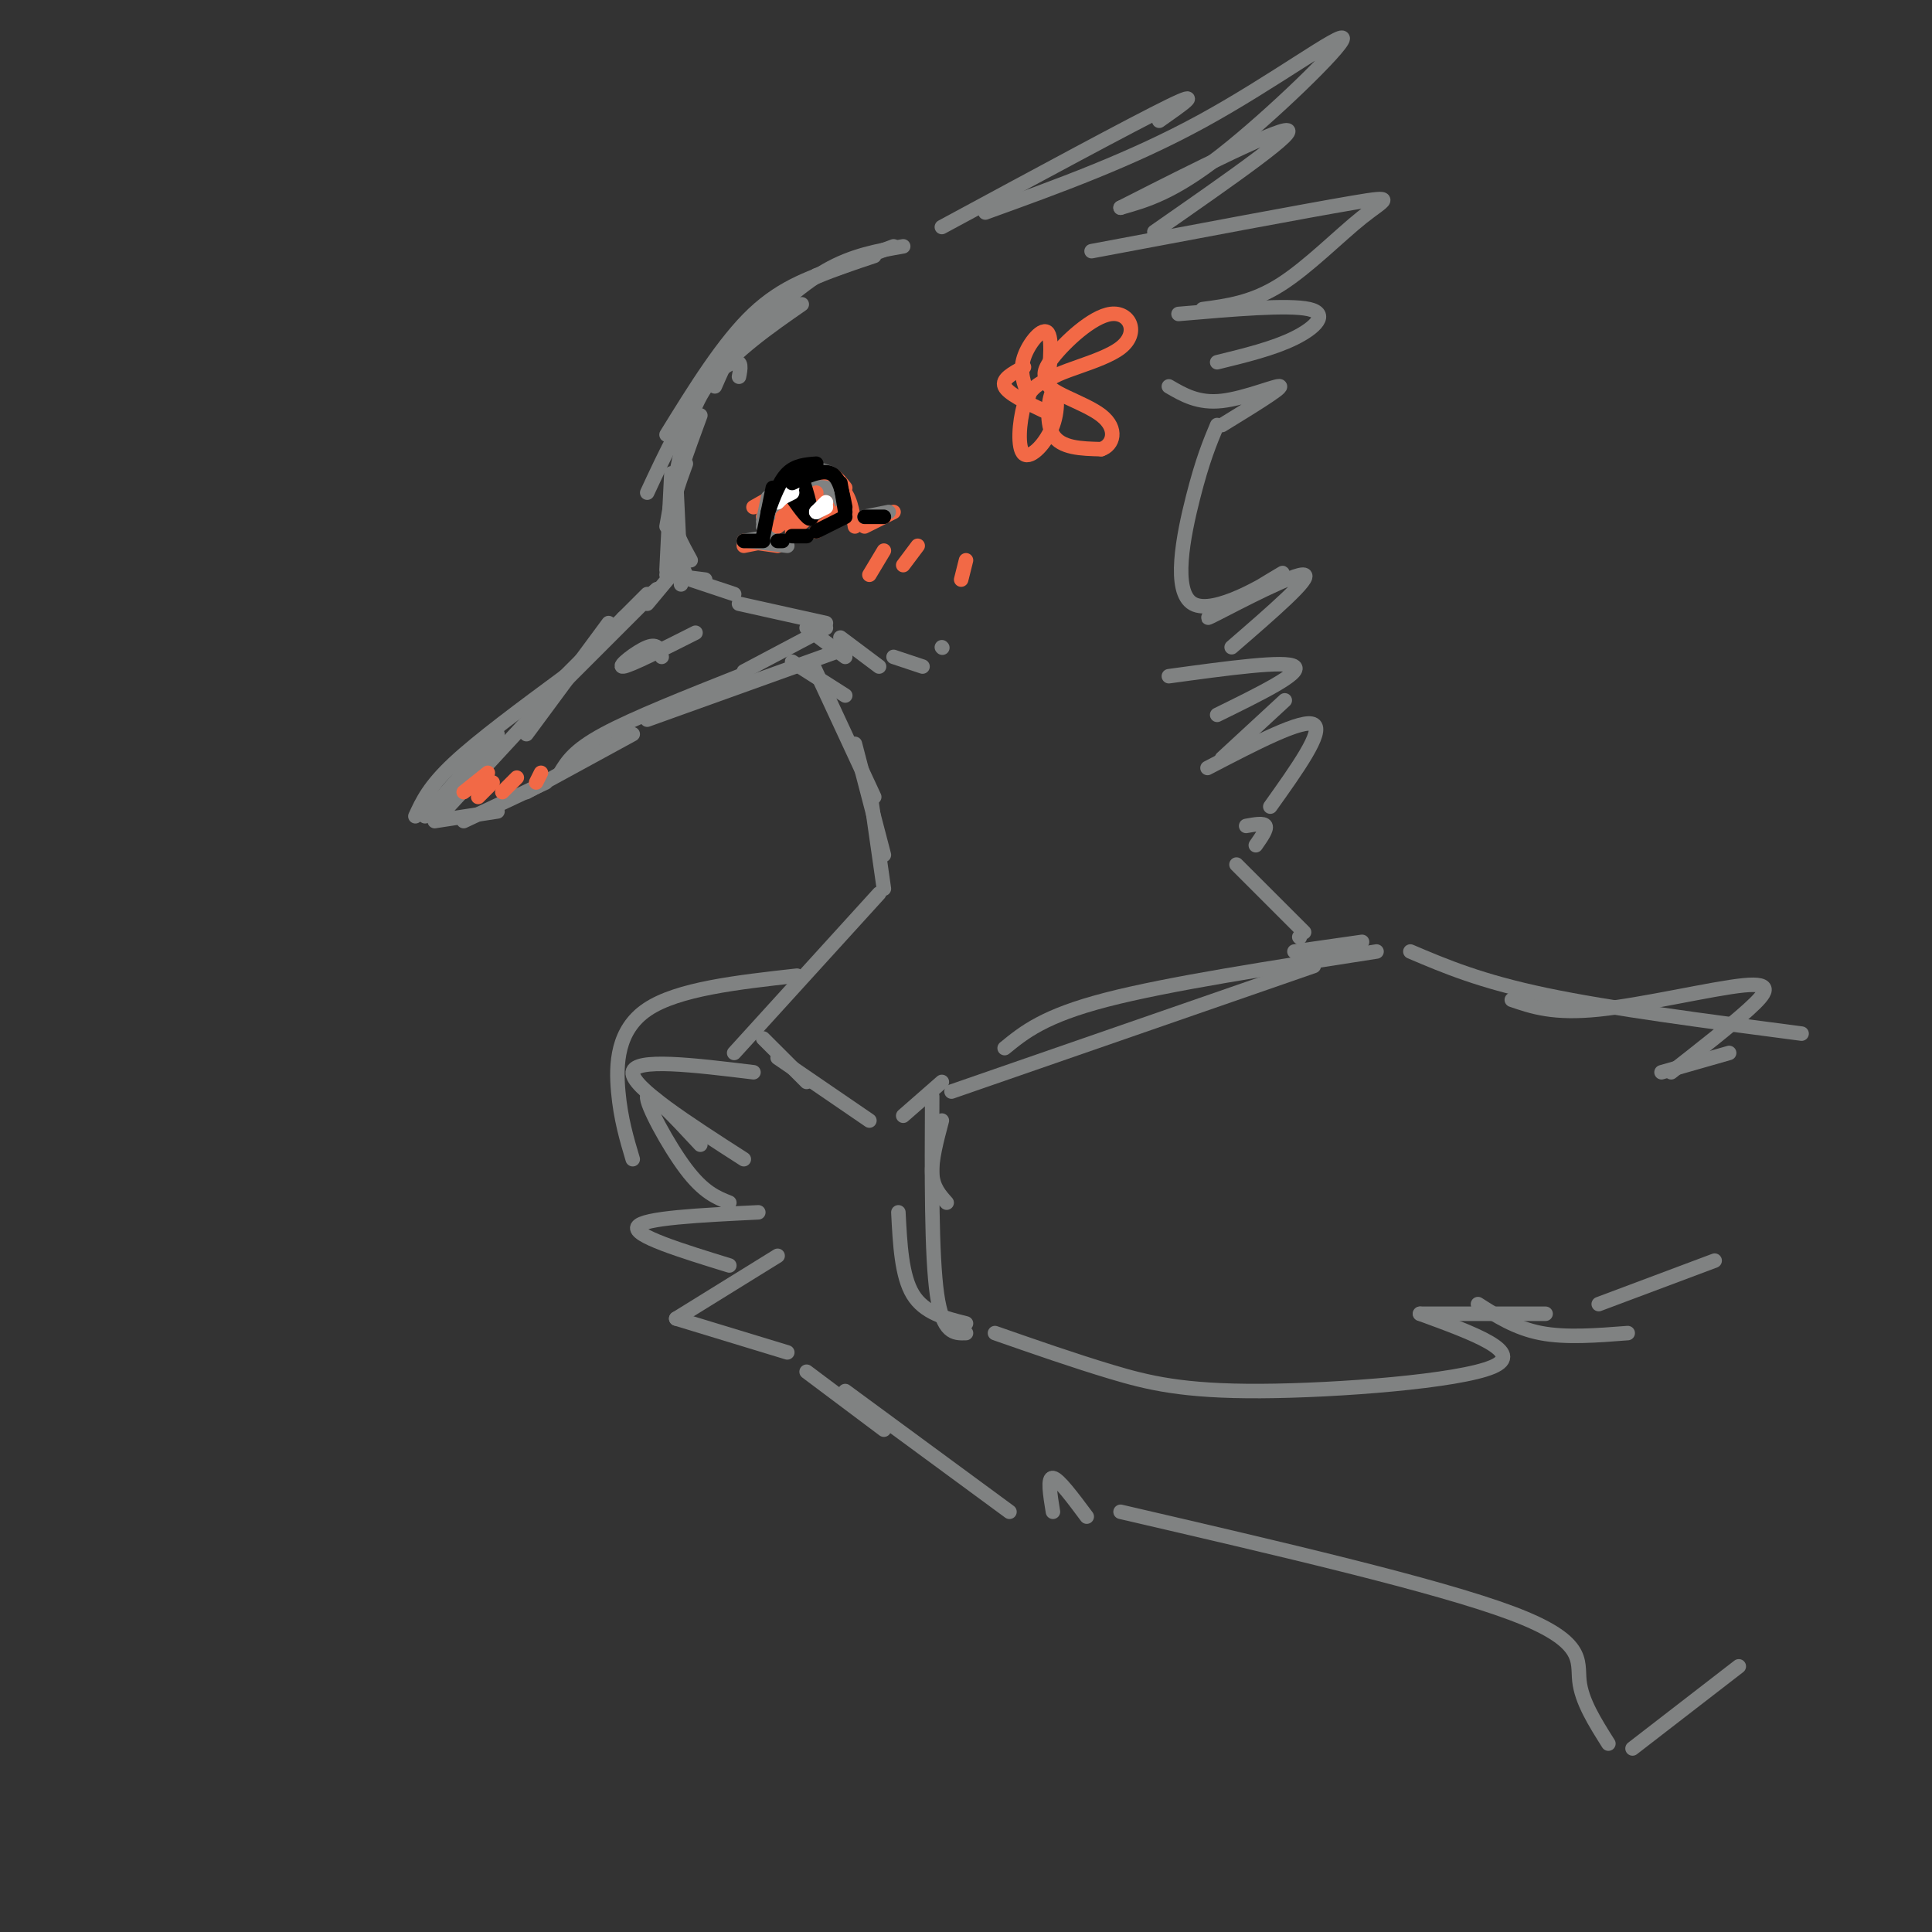 <svg viewBox='0 0 400 400' version='1.1' xmlns='http://www.w3.org/2000/svg' xmlns:xlink='http://www.w3.org/1999/xlink'><rect x="0" y="0" width="400" height="400" fill="#333333" stroke="none"/><g fill='none' stroke='rgb(128,130,130)' stroke-width='3' stroke-linecap='round' stroke-linejoin='round'><path d='M185,51c0.000,0.000 -16.000,6.000 -16,6'/><path d='M187,51c-5.250,0.917 -10.500,1.833 -16,5c-5.500,3.167 -11.250,8.583 -17,14'/><path d='M181,53c-8.250,2.750 -16.500,5.500 -22,10c-5.500,4.500 -8.250,10.750 -11,17'/><path d='M175,55c-6.417,2.083 -12.833,4.167 -19,10c-6.167,5.833 -12.083,15.417 -18,25'/><path d='M166,63c-6.833,4.750 -13.667,9.500 -19,16c-5.333,6.500 -9.167,14.750 -13,23'/><path d='M153,78c0.333,-1.711 0.667,-3.422 -1,-3c-1.667,0.422 -5.333,2.978 -8,9c-2.667,6.022 -4.333,15.511 -6,25'/><path d='M145,86c-2.667,7.250 -5.333,14.500 -6,19c-0.667,4.500 0.667,6.250 2,8'/><path d='M141,96c-1.167,3.333 -2.333,6.667 -2,10c0.333,3.333 2.167,6.667 4,10'/><path d='M142,96c-1.500,4.083 -3.000,8.167 -3,12c0.000,3.833 1.500,7.417 3,11'/><path d='M140,100c0.000,0.000 1.000,21.000 1,21'/><path d='M139,98c0.000,0.000 -1.000,20.000 -1,20'/><path d='M139,119c0.000,0.000 -5.000,6.000 -5,6'/><path d='M136,122c0.000,0.000 -7.000,6.000 -7,6'/><path d='M134,123c0.000,0.000 -17.000,17.000 -17,17'/><path d='M126,129c0.000,0.000 -17.000,23.000 -17,23'/><path d='M115,143c0.000,0.000 -24.000,26.000 -24,26'/><path d='M136,122c0.000,0.000 -25.000,25.000 -25,25'/><path d='M117,140c-8.917,6.583 -17.833,13.167 -23,18c-5.167,4.833 -6.583,7.917 -8,11'/><path d='M103,152c0.000,0.000 -15.000,17.000 -15,17'/><path d='M90,170c0.000,0.000 13.000,-2.000 13,-2'/><path d='M96,170c0.000,0.000 17.000,-8.000 17,-8'/><path d='M109,164c0.000,0.000 22.000,-12.000 22,-12'/><path d='M116,160c1.417,-2.333 2.833,-4.667 9,-8c6.167,-3.333 17.083,-7.667 28,-12'/><path d='M134,149c0.000,0.000 39.000,-14.000 39,-14'/><path d='M154,139c0.000,0.000 17.000,-9.000 17,-9'/><path d='M138,119c0.000,0.000 8.000,1.000 8,1'/><path d='M140,119c0.000,0.000 12.000,4.000 12,4'/><path d='M153,125c0.000,0.000 18.000,4.000 18,4'/><path d='M169,129c0.000,0.000 -1.000,2.000 -1,2'/><path d='M167,130c0.000,0.000 8.000,6.000 8,6'/><path d='M174,132c0.000,0.000 8.000,6.000 8,6'/><path d='M185,136c0.000,0.000 6.000,2.000 6,2'/><path d='M195,134c0.000,0.000 0.100,0.100 0.1,0.1'/><path d='M164,137c0.000,0.000 11.000,7.000 11,7'/><path d='M168,137c0.000,0.000 13.000,28.000 13,28'/><path d='M177,154c0.000,0.000 6.000,23.000 6,23'/><path d='M180,163c0.000,0.000 3.000,21.000 3,21'/><path d='M182,185c0.000,0.000 -30.000,33.000 -30,33'/><path d='M158,215c0.000,0.000 9.000,9.000 9,9'/><path d='M161,219c0.000,0.000 19.000,13.000 19,13'/><path d='M187,231c0.000,0.000 8.000,-7.000 8,-7'/><path d='M197,226c0.000,0.000 75.000,-26.000 75,-26'/><path d='M269,194c0.000,0.000 0.100,0.100 0.1,0.1'/><path d='M270,193c0.000,0.000 -14.000,-14.000 -14,-14'/><path d='M195,47c19.750,-10.667 39.500,-21.333 47,-25c7.500,-3.667 2.750,-0.333 -2,3'/><path d='M204,44c15.119,-5.458 30.238,-10.917 45,-19c14.762,-8.083 29.167,-18.792 29,-17c-0.167,1.792 -14.905,16.083 -25,24c-10.095,7.917 -15.548,9.458 -21,11'/><path d='M232,43c5.489,-2.778 29.711,-15.222 34,-16c4.289,-0.778 -11.356,10.111 -27,21'/><path d='M226,52c22.185,-4.179 44.369,-8.357 54,-10c9.631,-1.643 6.708,-0.750 2,3c-4.708,3.750 -11.202,10.357 -17,14c-5.798,3.643 -10.899,4.321 -16,5'/><path d='M244,65c11.378,-0.978 22.756,-1.956 27,-1c4.244,0.956 1.356,3.844 -3,6c-4.356,2.156 -10.178,3.578 -16,5'/><path d='M242,80c3.044,1.778 6.089,3.556 11,3c4.911,-0.556 11.689,-3.444 12,-3c0.311,0.444 -5.844,4.222 -12,8'/><path d='M252,88c-1.518,3.637 -3.036,7.274 -5,15c-1.964,7.726 -4.375,19.542 0,22c4.375,2.458 15.536,-4.440 18,-6c2.464,-1.560 -3.768,2.220 -10,6'/><path d='M255,125c-3.476,2.036 -7.167,4.125 -3,2c4.167,-2.125 16.190,-8.464 18,-8c1.810,0.464 -6.595,7.732 -15,15'/><path d='M242,140c12.167,-1.667 24.333,-3.333 26,-2c1.667,1.333 -7.167,5.667 -16,10'/><path d='M266,145c0.000,0.000 -13.000,12.000 -13,12'/><path d='M250,159c9.917,-5.167 19.833,-10.333 22,-9c2.167,1.333 -3.417,9.167 -9,17'/><path d='M258,171c1.833,-0.333 3.667,-0.667 4,0c0.333,0.667 -0.833,2.333 -2,4'/><path d='M137,136c-0.378,-1.444 -0.756,-2.889 -3,-2c-2.244,0.889 -6.356,4.111 -5,4c1.356,-0.111 8.178,-3.556 15,-7'/></g>
<g fill='none' stroke='rgb(242,105,70)' stroke-width='3' stroke-linecap='round' stroke-linejoin='round'><path d='M101,160c0.000,0.000 -5.000,4.000 -5,4'/><path d='M102,162c0.000,0.000 -3.000,3.000 -3,3'/><path d='M107,161c0.000,0.000 -3.000,3.000 -3,3'/><path d='M112,160c0.000,0.000 -1.000,2.000 -1,2'/><path d='M161,107c0.000,0.000 1.000,-3.000 1,-3'/><path d='M161,109c0.000,0.000 5.000,-9.000 5,-9'/><path d='M160,108c2.083,-4.167 4.167,-8.333 6,-10c1.833,-1.667 3.417,-0.833 5,0'/><path d='M158,107c4.083,-4.000 8.167,-8.000 11,-9c2.833,-1.000 4.417,1.000 6,3'/><path d='M156,105c4.417,-2.500 8.833,-5.000 12,-5c3.167,0.000 5.083,2.500 7,5'/><path d='M165,100c3.500,-0.250 7.000,-0.500 9,1c2.000,1.500 2.500,4.750 3,8'/><path d='M170,100c0.000,0.000 6.000,7.000 6,7'/><path d='M179,109c0.000,0.000 6.000,-3.000 6,-3'/><path d='M159,105c0.000,0.000 -1.000,7.000 -1,7'/><path d='M159,112c0.000,0.000 -5.000,1.000 -5,1'/><path d='M154,112c0.000,0.000 7.000,1.000 7,1'/><path d='M183,114c0.000,0.000 -3.000,5.000 -3,5'/><path d='M190,113c0.000,0.000 -3.000,4.000 -3,4'/></g>
<g fill='none' stroke='rgb(128,130,130)' stroke-width='3' stroke-linecap='round' stroke-linejoin='round'><path d='M159,103c0.000,0.000 -1.000,5.000 -1,5'/><path d='M158,109c0.750,-3.167 1.500,-6.333 3,-8c1.500,-1.667 3.750,-1.833 6,-2'/><path d='M159,107c2.417,-3.750 4.833,-7.500 7,-9c2.167,-1.500 4.083,-0.750 6,0'/><path d='M161,103c3.833,-1.250 7.667,-2.500 10,-2c2.333,0.500 3.167,2.750 4,5'/><path d='M179,107c0.000,0.000 5.000,-1.000 5,-1'/><path d='M160,111c0.000,0.000 -6.000,1.000 -6,1'/><path d='M155,112c0.000,0.000 8.000,1.000 8,1'/></g>
<g fill='none' stroke='rgb(242,105,70)' stroke-width='3' stroke-linecap='round' stroke-linejoin='round'><path d='M169,102c0.000,0.000 -7.000,5.000 -7,5'/><path d='M169,103c0.000,0.000 -8.000,6.000 -8,6'/><path d='M171,104c0.000,0.000 -7.000,6.000 -7,6'/><path d='M174,106c0.000,0.000 -5.000,4.000 -5,4'/></g>
<g fill='none' stroke='rgb(0,0,0)' stroke-width='3' stroke-linecap='round' stroke-linejoin='round'><path d='M164,103c1.933,2.711 3.867,5.422 4,4c0.133,-1.422 -1.533,-6.978 -2,-8c-0.467,-1.022 0.267,2.489 1,6'/></g>
<g fill='none' stroke='rgb(255,255,255)' stroke-width='3' stroke-linecap='round' stroke-linejoin='round'><path d='M164,102c0.000,0.000 -4.000,2.000 -4,2'/><path d='M164,101c0.000,0.000 -3.000,3.000 -3,3'/><path d='M171,105c0.000,0.000 -2.000,1.000 -2,1'/><path d='M171,104c0.000,0.000 -2.000,2.000 -2,2'/></g>
<g fill='none' stroke='rgb(0,0,0)' stroke-width='3' stroke-linecap='round' stroke-linejoin='round'><path d='M154,112c0.000,0.000 4.000,0.000 4,0'/><path d='M158,111c0.000,0.000 2.000,-10.000 2,-10'/><path d='M159,106c1.167,-3.167 2.333,-6.333 4,-8c1.667,-1.667 3.833,-1.833 6,-2'/><path d='M164,100c3.083,-1.417 6.167,-2.833 8,-2c1.833,0.833 2.417,3.917 3,7'/><path d='M174,100c0.000,0.000 1.000,6.000 1,6'/><path d='M179,107c0.000,0.000 4.000,0.000 4,0'/><path d='M175,107c0.000,0.000 -6.000,3.000 -6,3'/><path d='M167,111c0.000,0.000 -3.000,0.000 -3,0'/><path d='M161,112c0.000,0.000 1.000,0.000 1,0'/></g>
<g fill='none' stroke='rgb(242,105,70)' stroke-width='3' stroke-linecap='round' stroke-linejoin='round'><path d='M216,79c-1.513,0.874 -3.026,1.747 -4,5c-0.974,3.253 -1.410,8.885 0,10c1.410,1.115 4.667,-2.289 6,-6c1.333,-3.711 0.744,-7.730 0,-7c-0.744,0.730 -1.641,6.209 0,9c1.641,2.791 5.821,2.896 10,3'/><path d='M228,93c2.454,-0.771 3.588,-4.198 0,-7c-3.588,-2.802 -11.898,-4.980 -11,-7c0.898,-2.020 11.004,-3.882 15,-7c3.996,-3.118 1.884,-7.493 -2,-7c-3.884,0.493 -9.538,5.855 -12,9c-2.462,3.145 -1.731,4.072 -1,5'/><path d='M217,79c0.155,-1.690 1.042,-8.417 0,-10c-1.042,-1.583 -4.012,1.976 -5,5c-0.988,3.024 0.006,5.512 1,8'/><path d='M212,76c-2.333,1.250 -4.667,2.500 -4,4c0.667,1.500 4.333,3.250 8,5'/><path d='M200,116c0.000,0.000 -1.000,4.000 -1,4'/></g>
<g fill='none' stroke='rgb(128,130,130)' stroke-width='3' stroke-linecap='round' stroke-linejoin='round'><path d='M193,227c-0.083,16.417 -0.167,32.833 1,41c1.167,8.167 3.583,8.083 6,8'/><path d='M196,249c-1.417,-1.583 -2.833,-3.167 -3,-6c-0.167,-2.833 0.917,-6.917 2,-11'/><path d='M208,217c4.083,-3.333 8.167,-6.667 21,-10c12.833,-3.333 34.417,-6.667 56,-10'/><path d='M186,251c0.333,6.583 0.667,13.167 3,17c2.333,3.833 6.667,4.917 11,6'/><path d='M206,276c8.155,2.845 16.310,5.690 24,8c7.690,2.310 14.917,4.083 31,4c16.083,-0.083 41.024,-2.024 48,-5c6.976,-2.976 -4.012,-6.988 -15,-11'/><path d='M294,272c0.000,0.000 26.000,0.000 26,0'/><path d='M156,222c-12.333,-1.500 -24.667,-3.000 -25,0c-0.333,3.000 11.333,10.500 23,18'/><path d='M145,237c-5.333,-5.733 -10.667,-11.467 -11,-10c-0.333,1.467 4.333,10.133 8,15c3.667,4.867 6.333,5.933 9,7'/><path d='M157,251c-12.000,0.583 -24.000,1.167 -25,3c-1.000,1.833 9.000,4.917 19,8'/><path d='M161,260c0.000,0.000 -21.000,13.000 -21,13'/><path d='M140,273c0.000,0.000 23.000,7.000 23,7'/><path d='M268,197c0.000,0.000 14.000,-2.000 14,-2'/><path d='M292,197c7.250,3.083 14.500,6.167 28,9c13.500,2.833 33.250,5.417 53,8'/><path d='M306,270c3.917,2.500 7.833,5.000 13,6c5.167,1.000 11.583,0.500 18,0'/><path d='M331,270c0.000,0.000 24.000,-9.000 24,-9'/><path d='M165,202c-12.356,1.378 -24.711,2.756 -31,7c-6.289,4.244 -6.511,11.356 -6,17c0.511,5.644 1.756,9.822 3,14'/><path d='M313,207c4.339,1.482 8.679,2.964 18,2c9.321,-0.964 23.625,-4.375 30,-5c6.375,-0.625 4.821,1.536 1,5c-3.821,3.464 -9.911,8.232 -16,13'/><path d='M344,222c0.000,0.000 14.000,-4.000 14,-4'/><path d='M167,284c0.000,0.000 16.000,12.000 16,12'/><path d='M175,288c0.000,0.000 34.000,25.000 34,25'/><path d='M218,313c-0.583,-3.583 -1.167,-7.167 0,-7c1.167,0.167 4.083,4.083 7,8'/><path d='M232,313c32.778,7.600 65.556,15.200 81,21c15.444,5.800 13.556,9.800 14,14c0.444,4.200 3.222,8.600 6,13'/><path d='M338,362c0.000,0.000 22.000,-17.000 22,-17'/></g>
</svg>